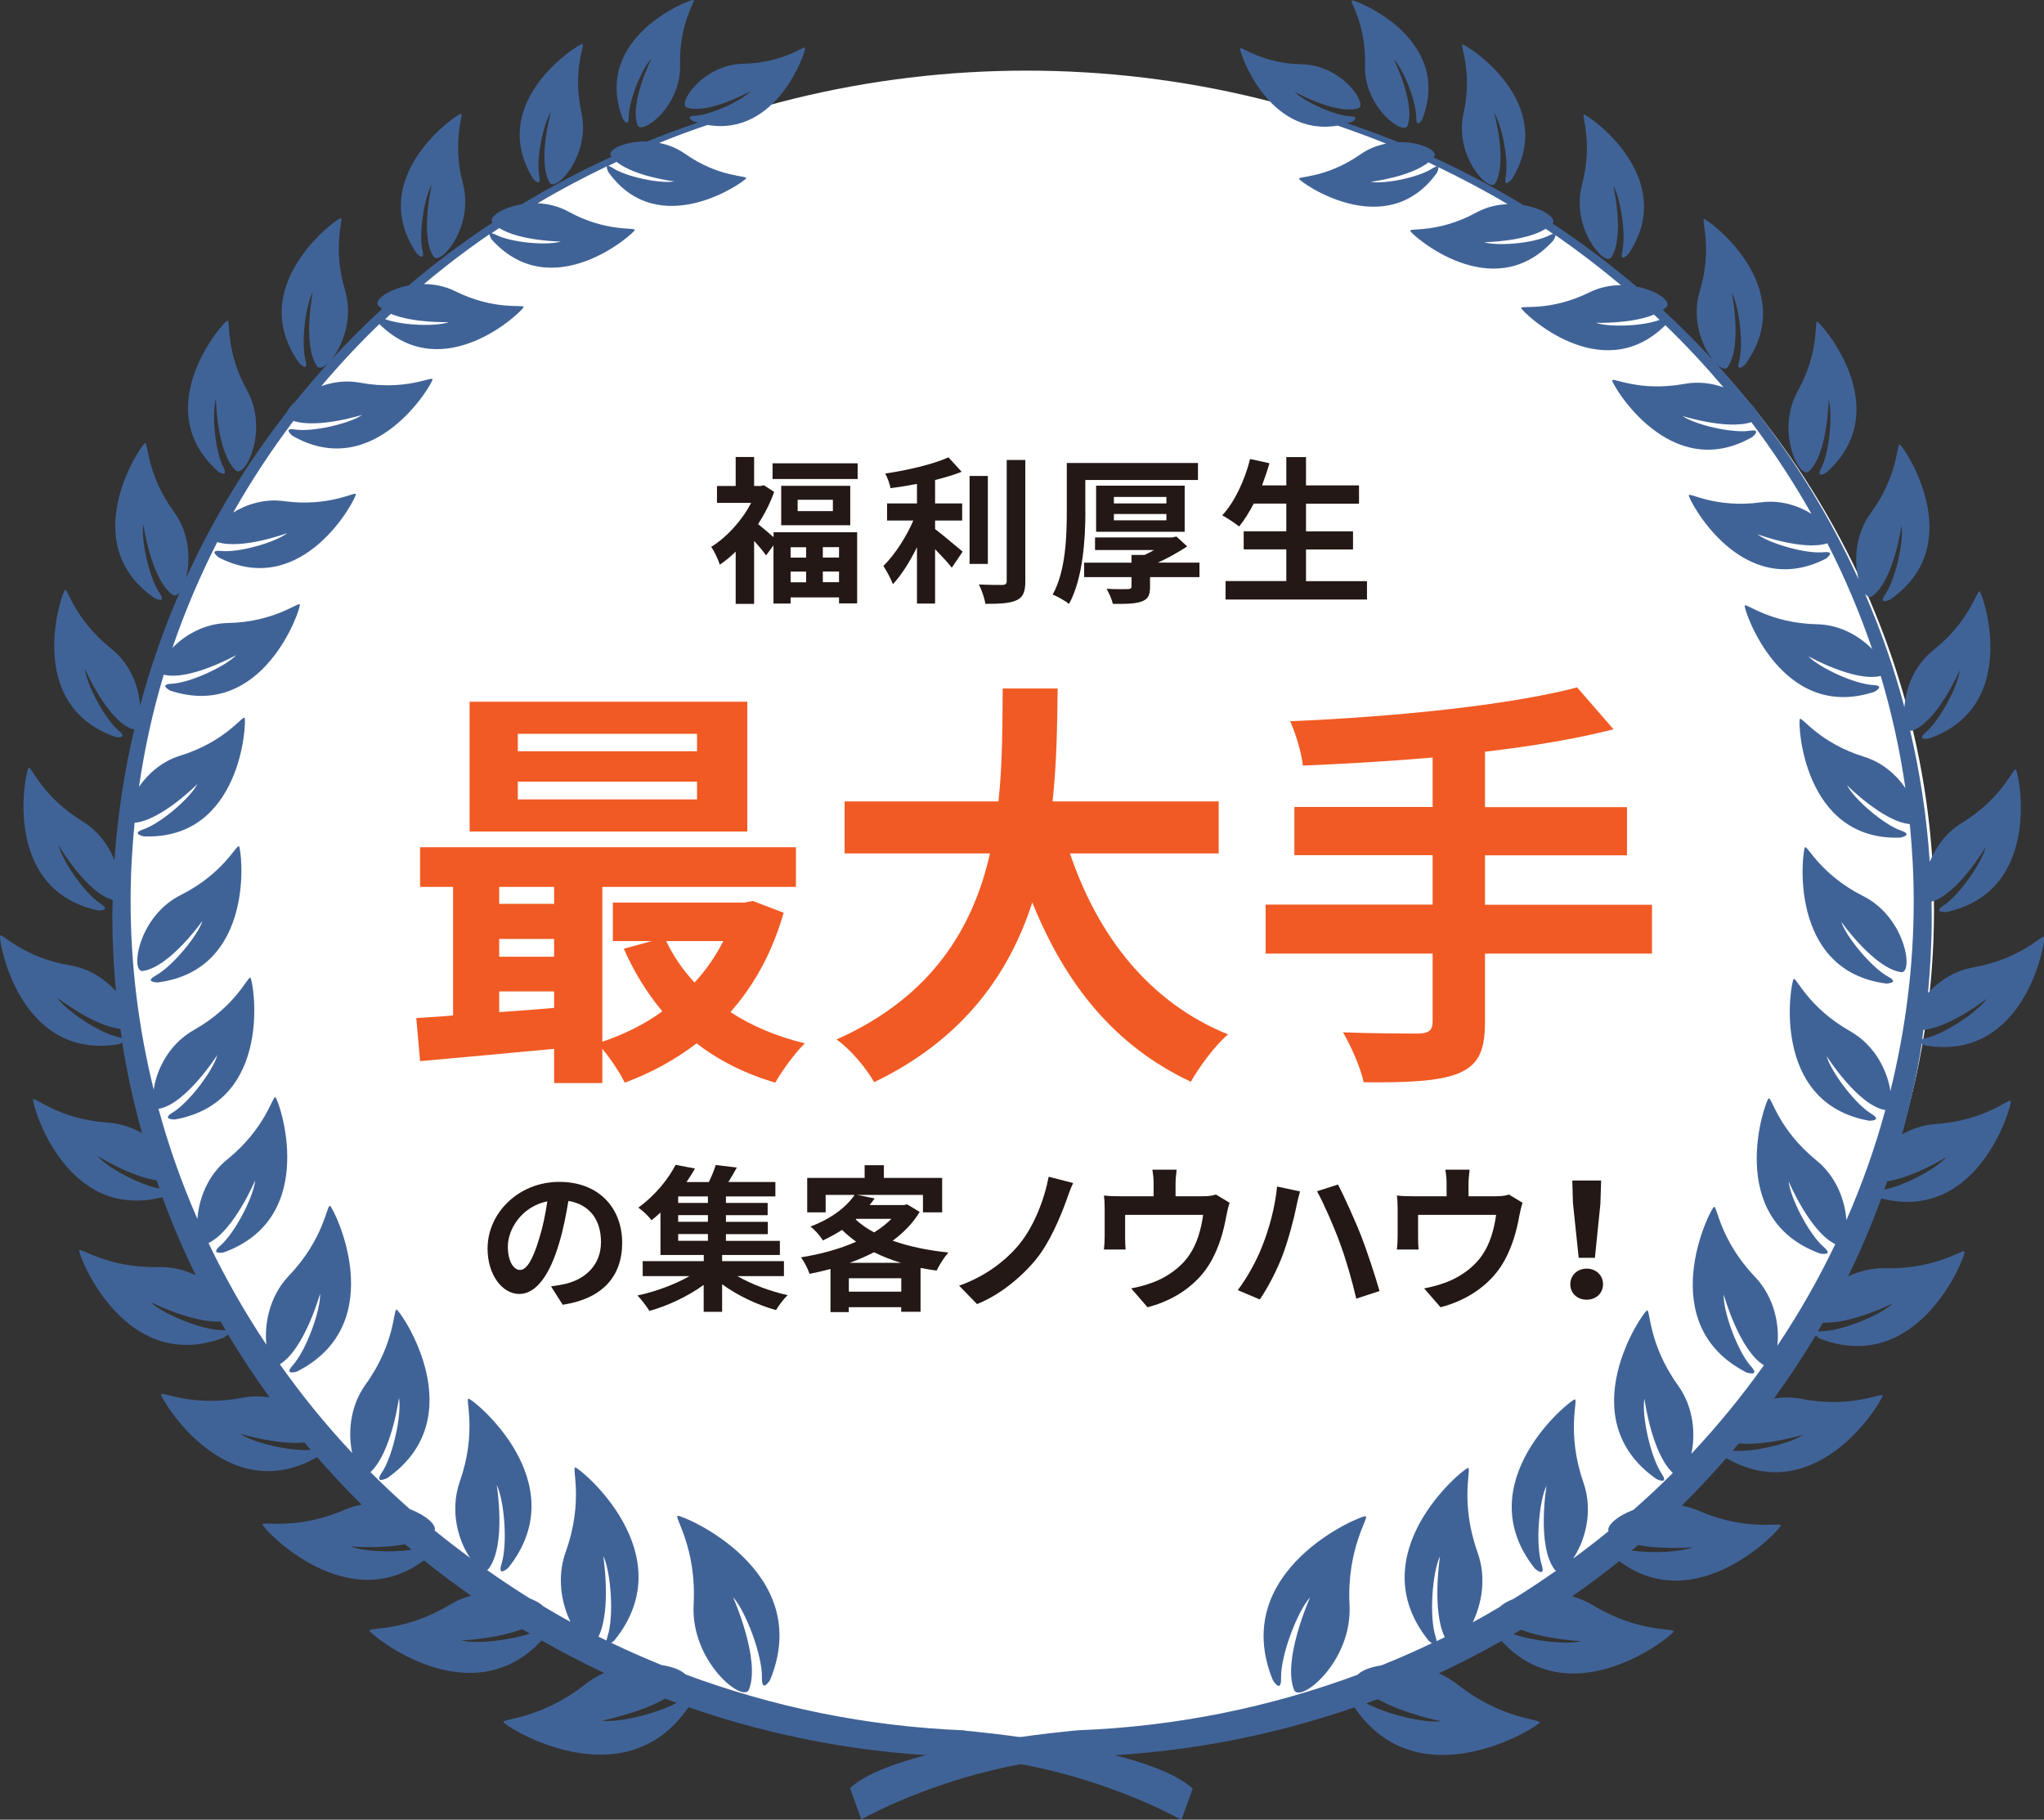 <?xml version="1.0" encoding="UTF-8"?>
<svg id="_レイヤー_2" data-name="レイヤー 2" xmlns="http://www.w3.org/2000/svg" viewBox="0 0 246 219">
  <rect x="0" y="0" width="246" height="219" fill="#333333" stroke="none"/>
  <defs>
    <style>
      .cls-1 {
        fill: #f15a24;
      }

      .cls-2 {
        fill: #fff;
      }

      .cls-3 {
        fill: #231815;
      }

      .cls-4 {
        fill: #406397;
      }
    </style>
  </defs>
  <g id="_レイヤー_2-2" data-name="レイヤー 2">
    <g>
      <ellipse class="cls-2" cx="123.55" cy="109.57" rx="109.21" ry="101.07"/>
      <g>
        <path class="cls-4" d="m116.1,208.25c-11.82-.47-23.13-2.83-33.62-6.74-.43-.47-1.48-.91-2.85-1.12-2.06-.84-4.08-1.72-6.07-2.68.2-.12.38-.28.38-.28,8.46-10.44-4.16-20.77-4.7-20.82-.46-.03,1.04,4.07-1.16,10.17-1.11,3.11-.47,6.26.58,8.41-1.1-.59-2.17-1.22-3.25-1.86-.34-.34-.92-.68-1.66-.97-1.75-1.08-3.45-2.23-5.14-3.41.07-.03.13-.06.18-.12,2.19-2.84.99-10.11.99-10.11.91,1.83,1.34,7.07.58,9.49-.54,1.71.81.48.81.48,8.22-10.3-4.24-20.32-4.77-20.36-.45-.03,1.05,3.98-1.06,9.97-1.27,3.64-.11,7.24,1.24,9.2-1.44-1.07-2.88-2.17-4.27-3.31.26-.64-1-1.81-2.99-2.57-1.62-1.44-3.2-2.91-4.73-4.45,2.55-2.37,3.43-8.94,3.43-8.94.34,1.95-.69,6.95-2.07,9-.98,1.45.64.67.64.67,10.49-7.33,1.64-20.1,1.15-20.28-.41-.16-.13,4-3.73,8.99-1.97,2.73-2.11,6-1.62,8.26-3.15-3.36-6.06-6.93-8.71-10.68,2.97-1.8,4.85-8.51,4.85-8.51.07,1.98-1.65,6.8-3.29,8.63-1.17,1.3.52.75.52.75,11.4-5.81,4.41-19.68,3.96-19.93-.39-.21-.68,3.94-4.94,8.39-2.45,2.57-2.97,6-2.72,8.31-2.61-3.9-4.93-7.99-6.97-12.23,3.05-1.45,5.62-7.55,5.62-7.55-.17,1.92-2.41,6.33-4.22,7.89-1.28,1.1.42.79.42.79,11.67-4.2,6.65-18.39,6.24-18.67-.34-.25-1.13,3.7-5.78,7.46-2.49,2.01-3.46,4.96-3.61,7.18-1.88-4.28-3.45-8.72-4.69-13.27.05,0,.07.01.11,0,3.25-.63,6.98-6.47,6.98-6.47-.48,1.83-3.39,5.73-5.39,6.94-1.42.86.28.83.28.83,11.98-2.14,9.44-16.69,9.1-17.05-.29-.3-1.7,3.4-6.81,6.28-3.13,1.75-4.55,5-4.84,7.19-1.81-7.34-2.79-14.97-2.78-22.81,0-3.15.18-6.25.48-9.32,3.19-.27,7.56-4.66,7.56-4.66-.83,1.63-4.37,4.73-6.53,5.46-1.52.52.09.84.09.84,11.78.44,12.37-13.86,12.12-14.26-.22-.34-2.31,2.87-7.74,4.54-2.26.7-3.9,2.21-4.97,3.75.67-4.6,1.66-9.11,2.98-13.49,3.11.77,8.72-2.36,8.72-2.36-1.25,1.34-5.52,3.34-7.79,3.45-1.6.08-.14.83-.14.83,11.2,3.68,15.72-9.9,15.59-10.36-.12-.39-3.02,2.12-8.69,2.22-2.87.06-5.2,1.51-6.65,2.99,1.5-4.39,3.31-8.64,5.4-12.73,2.97.94,8.42-1.08,8.42-1.08-1.4,1.1-5.79,2.38-7.98,2.15-1.56-.17-.27.78-.27.78,10.2,5.21,16.57-7.16,16.51-7.61-.04-.39-3.2,1.58-8.67.83-2.36-.32-4.51.4-6.09,1.37,2.17-3.82,4.59-7.51,7.25-11.02,2.95.95,8.27-.73,8.27-.73-1.46,1.03-5.9,2.09-8.09,1.76-1.54-.24-.3.76-.3.76,9.94,5.69,16.89-6.34,16.86-6.8-.03-.4-3.28,1.42-8.7.41-1.7-.32-3.31-.08-4.69.41,2.2-2.6,4.53-5.1,6.99-7.47,7.74,7.66,17.28-1.61,17.36-2.04.07-.37-3.44.47-8.22-1.91-1.26-.62-2.56-.86-3.78-.86,2.52-2.12,5.16-4.13,7.9-6.01-.01.23.24.63.24.63,7.28,8.09,17.13-.71,17.24-1.13.09-.36-3.38.31-7.98-2.21-1.23-.67-2.52-.96-3.73-1.01,2.7-1.61,5.5-3.08,8.36-4.45-.09.19.16.69.16.69,6.1,8.51,16.45,1.14,16.6.75.12-.34-3.27-.06-7.39-2.96-.99-.69-2.06-1.09-3.1-1.29,1.91-.78,3.86-1.5,5.84-2.16,8.41,1.42,11.85-8.91,11.75-9.27-.1-.34-2.59,1.81-7.46,1.9-4.87.09-8.01,4.89-6.77,5.28,2.64.83,7.65-1.98,7.65-1.98-1.08,1.15-4.73,2.86-6.68,2.95-1.38.07-.13.71-.13.71.17.06.34.07.51.12-2.09.7-4.15,1.46-6.18,2.28-2.69-.07-4.84,1.05-4.32,1.75.02.03.05.06.08.09-3.74,1.7-7.35,3.62-10.83,5.72-2.4.39-4.06,1.6-3.5,2.2,0,0,0,0,0,0-3.53,2.33-6.91,4.85-10.11,7.57-2.51.48-4.24,1.83-3.63,2.43.13.14.29.26.45.38-3.75,3.45-7.23,7.17-10.42,11.12-.52.46-.87.92-1.04,1.29-4.81,6.16-8.89,12.87-12.15,20.01.55-2.08.5-5.32-1.45-8-3.34-4.59-3.09-8.41-3.47-8.27-.45.17-8.53,11.98,1.16,18.68,0,0,1.49.71.59-.62-1.29-1.88-2.26-6.49-1.96-8.3,0,0,.92,6.65,3.54,8.51.25.18.55.05.83-.3-1.91,4.4-3.5,8.95-4.76,13.64-.13-2.12-1.08-4.97-3.5-6.89-4.43-3.54-5.22-7.29-5.53-7.05-.39.28-5.06,13.81,6.07,17.7,0,0,1.61.29.39-.75-1.73-1.47-3.9-5.65-4.08-7.47,0,0,2.65,6.16,5.66,7.26.1.04.21.03.3,0-1.21,5.13-2.02,10.4-2.39,15.8-.67-1.7-1.9-3.48-3.84-4.68-4.95-3.03-6.19-6.73-6.5-6.45-.35.33-3.4,14.61,8.36,17.17,0,0,1.67.09.3-.81-1.94-1.27-4.66-5.24-5.06-7.06,0,0,3.36,5.76,6.53,6.6-.01.63-.05,1.25-.05,1.88,0,3.07.16,6.1.43,9.1-1.27-1.39-3.11-2.68-5.45-3.09C2.75,115.25.2,112.23.01,112.61c-.21.45,2.22,15.03,14.23,13.07,0,0,.26-.09.47-.22.58,3.71,1.39,7.34,2.38,10.91-1.18-.67-2.55-1.15-4.09-1.26-5.97-.4-8.87-3.19-9.01-2.78-.17.47,3.81,14.74,15.56,11.75,1.17,3.21,2.51,6.35,4.01,9.4-1.3-.62-2.82-1.04-4.5-.99-6.17.15-9.43-2.43-9.53-2-.12.5,5.42,15.02,17.39,10.5,0,0,.33-.2.51-.41,1.56,2.61,3.23,5.14,5.01,7.59-1.05-.16-2.18-.17-3.33.06-6.06,1.16-9.69-.85-9.72-.41-.05.51,7.76,13.84,18.78,7.55,1.72,1.96,3.49,3.88,5.35,5.72-.69.13-1.37.32-2.07.63-5.82,2.51-9.92,1.31-9.85,1.76.06.5,10.06,11.29,19.43,4.31,1.82,1.48,3.73,2.89,5.66,4.25-.84.24-1.69.57-2.5,1.06-5.53,3.36-9.85,2.71-9.72,3.16.15.51,12.18,10.36,20.71,1.17,2.45,1.39,4.95,2.7,7.53,3.91-.77.35-1.54.79-2.26,1.36-5.41,4.25-10.05,4.12-9.86,4.57.22.52,14.51,9.58,22.27-1.81,10.45,3.63,21.67,5.74,33.37,5.98,14.82,1.14,25.95,7.59,25.95,7.59l1.36-3.76c-5.44-5.1-27.46-6.99-27.46-6.99ZM74.2,19.48c2.21,1.77,6.94,2.35,6.94,2.35-1.59.3-5.7-.51-7.39-1.61-.27-.18-.45-.25-.56-.24.34-.16.66-.34,1-.5Zm-14.12,7.97c2.49,1.56,7.41,1.62,7.41,1.62-1.61.5-5.94.14-7.82-.82-.25-.13-.4-.17-.52-.18.31-.21.62-.41.93-.62Zm-13.04,10.32c2.71,1.13,6.96,1,6.96,1-1.54.55-5.57.41-7.65-.36.23-.22.47-.43.69-.63ZM14.24,124.81c-2.29-.48-6.33-3.2-7.39-4.77,0,0,4.37,3.43,7.65,3.79.05.37.08.74.15,1.1-.11-.04-.23-.08-.41-.11Zm-2.52,14.3s3.9,2.45,7.13,2.94c.12.33.22.66.34,1-2.45-.47-6.31-2.56-7.47-3.93Zm15.01,20.98c-2.47-.02-7.19-1.98-8.6-3.38,0,0,4.97,2.51,8.42,2.34.21.36.42.72.62,1.07-.11-.02-.25-.04-.44-.04Zm2.17,12.46s4.42,1.37,7.75,1.06c.25.3.51.6.76.89-2.56.19-7-.88-8.51-1.95Zm13.3,13.56s3.5.33,6.55-.26c.26.22.53.45.79.68-2.57.35-5.92.17-7.34-.42Zm13.37,11.32s4.12-.18,7.27-1.36c.3.18.61.35.93.53-2.59.87-6.52,1.27-8.2.84Zm16.46-.46c1.59-3.28.57-9.72.57-9.72.92,1.88,1.32,7.23.52,9.69-.07.21-.11.37-.12.5-.32-.16-.65-.31-.97-.47Zm.41,10.11s4.46-.87,7.63-2.65c.46.17.92.34,1.37.51-2.58,1.37-7.07,2.41-9,2.14Zm20.25-4.91c5.43-13.21-10.58-19.86-11.13-19.74-.48.1,2.3,3.82,1.92,10.69-.37,6.87,5.99,11.92,6.66,10.22,1.43-3.62-1.92-11.12-1.92-11.12,1.5,1.63,3.54,6.95,3.48,9.7-.04,1.95.99.25.99.25ZM18.74,117.42c-1.45.78.23.82.23.82,11.92-1.53,10.12-16.01,9.8-16.38-.28-.31-1.85,3.27-7.02,5.86-5.18,2.59-6.08,9.36-4.56,9.14,3.25-.47,7.19-6.05,7.19-6.05-.57,1.78-3.61,5.49-5.65,6.6Zm7.5-60.68s1.34.86.63-.53c-1.01-1.97-1.4-6.53-.88-8.23,0,0,.09,6.51,2.39,8.63,1.09,1,4.03-4.8,1.35-9.63-2.67-4.83-1.97-8.49-2.36-8.4-.45.11-9.67,10.52-1.13,18.15Zm10.53-13.37c-.56-2.15.02-6.68.88-8.23,0,0-1.28,6.38.51,8.94.84,1.2,4.94-3.84,3.37-9.13-1.58-5.29-.12-8.71-.52-8.7-.46.01-11.7,8.21-4.96,17.49,0,0,1.13,1.13.72-.38Zm14.08-13.22c-.48-2.08.23-6.46,1.12-7.94,0,0-1.45,6.15.21,8.67.79,1.19,4.91-3.57,3.54-8.74-1.37-5.17.14-8.44-.25-8.45-.44,0-11.56,7.61-5.33,16.79,0,0,1.06,1.13.71-.35Zm14.05-8.93c-.4-2.07.48-6.32,1.41-7.74,0,0-1.67,5.96-.15,8.51.71,1.2,4.95-3.29,3.82-8.42-1.14-5.12.49-8.26.11-8.28-.44-.02-11.65,6.98-5.91,16.24,0,0,.99,1.14.72-.31Zm10.77-7.12c0-2.02,1.59-5.89,2.73-7.05,0,0-2.65,5.33-1.67,8.01.46,1.26,5.28-2.22,5.12-7.27-.14-5.04,1.95-7.72,1.6-7.8-.4-.1-12.25,4.49-8.51,14.27,0,0,.73,1.26.73-.17Z"/>
        <path class="cls-4" d="m102.31,215.21l1.35,3.76s11.16-6.43,25.97-7.55c11.7-.22,22.92-2.32,33.38-5.94,7.75,11.4,22.05,2.36,22.27,1.84.19-.45-4.44-.33-9.85-4.58-.72-.57-1.48-1.01-2.25-1.36,2.57-1.2,5.08-2.5,7.53-3.89,8.51,9.2,20.56-.63,20.72-1.14.12-.44-4.19.2-9.73-3.17-.81-.49-1.65-.83-2.49-1.06,1.94-1.36,3.84-2.76,5.67-4.24,9.35,6.99,19.36-3.78,19.45-4.28.07-.45-4.05.76-9.86-1.77-.69-.3-1.38-.5-2.06-.63,1.86-1.83,3.64-3.75,5.36-5.71,11.01,6.3,18.83-7.01,18.79-7.52-.03-.44-3.68,1.57-9.73.39-1.16-.22-2.27-.22-3.32-.06,1.78-2.45,3.45-4.98,5.02-7.59.18.21.52.41.52.41,11.95,4.53,17.52-9.98,17.39-10.48-.1-.43-3.37,2.15-9.53,1.99-1.67-.04-3.19.37-4.5.99,1.5-3.05,2.83-6.19,4.01-9.39,11.74,3,15.75-11.26,15.58-11.73-.12-.4-3.06,2.38-9.01,2.77-1.53.11-2.91.59-4.08,1.25.99-3.56,1.8-7.2,2.38-10.91.21.13.47.22.47.22,12.02,1.97,14.46-12.61,14.26-13.06-.18-.38-2.74,2.64-8.51,3.65-2.34.41-4.18,1.69-5.47,3.08.28-3,.45-6.04.45-9.11,0-.63-.02-1.25-.03-1.88,3.16-.84,6.53-6.6,6.53-6.6-.41,1.81-3.13,5.78-5.06,7.05-1.37.9.3.81.3.81,11.75-2.54,8.73-16.83,8.38-17.16-.31-.28-1.56,3.42-6.51,6.44-1.94,1.19-3.16,2.97-3.85,4.67-.36-5.4-1.16-10.67-2.36-15.8.09.03.19.05.29,0,3.02-1.1,5.68-7.26,5.68-7.26-.18,1.82-2.35,6-4.09,7.47-1.23,1.04.39.75.39.75,11.13-3.88,6.49-17.42,6.1-17.7-.33-.24-1.11,3.51-5.55,7.04-2.42,1.93-3.38,4.77-3.51,6.89-1.24-4.69-2.83-9.24-4.74-13.64.29.35.59.48.84.3,2.62-1.86,3.55-8.51,3.55-8.51.3,1.81-.68,6.41-1.97,8.29-.9,1.32.58.62.58.62,9.7-6.69,1.62-18.51,1.18-18.68-.38-.14-.14,3.68-3.49,8.26-1.95,2.67-2,5.92-1.46,8-3.25-7.14-7.33-13.86-12.12-20.02-.16-.37-.52-.83-1.03-1.29-3.18-3.96-6.66-7.68-10.41-11.14.16-.12.32-.24.45-.38.61-.6-1.12-1.96-3.63-2.43-3.2-2.72-6.57-5.26-10.1-7.59h0c.56-.61-1.11-1.82-3.5-2.21-3.47-2.11-7.08-4.03-10.81-5.74.02-.03.05-.06.07-.09.52-.7-1.62-1.82-4.32-1.75-2.03-.82-4.08-1.58-6.17-2.28.17-.05.33-.07.5-.12,0,0,1.24-.64-.13-.71-1.95-.1-5.61-1.82-6.69-2.96,0,0,5.03,2.81,7.66,1.99,1.24-.38-1.89-5.19-6.76-5.29-4.87-.09-7.35-2.25-7.45-1.91-.11.37,3.33,10.7,11.74,9.29,1.96.67,3.92,1.39,5.83,2.17-1.04.2-2.1.6-3.09,1.29-4.13,2.89-7.51,2.61-7.39,2.95.14.39,10.48,7.78,16.59-.72,0,0,.26-.51.16-.7,2.85,1.38,5.66,2.85,8.35,4.46-1.22.05-2.51.33-3.74,1-4.6,2.52-8.07,1.84-7.98,2.21.1.42,9.95,9.23,17.24,1.15,0,0,.25-.4.24-.63,2.73,1.89,5.36,3.9,7.88,6.02-1.22,0-2.52.24-3.77.86-4.8,2.37-8.31,1.53-8.23,1.9.09.43,9.61,9.71,17.35,2.06,2.47,2.38,4.79,4.88,7,7.48-1.38-.5-3-.73-4.7-.42-5.42,1-8.67-.82-8.7-.42-.04.46,6.91,12.51,16.86,6.82,0,0,1.24-1-.3-.76-2.19.33-6.63-.74-8.08-1.77,0,0,5.31,1.69,8.27.74,2.65,3.51,5.07,7.2,7.23,11.03-1.57-.98-3.73-1.7-6.09-1.38-5.46.74-8.62-1.24-8.67-.85-.06.45,6.3,12.83,16.5,7.63,0,0,1.28-.94-.26-.78-2.19.22-6.58-1.06-7.98-2.16,0,0,5.45,2.03,8.42,1.09,2.09,4.09,3.9,8.35,5.39,12.73-1.44-1.48-3.78-2.94-6.65-2.99-5.68-.12-8.57-2.62-8.69-2.24-.13.46,4.37,14.04,15.58,10.38,0,0,1.45-.75-.15-.83-2.27-.12-6.52-2.12-7.77-3.46,0,0,5.59,3.14,8.71,2.37,1.31,4.38,2.3,8.89,2.97,13.49-1.06-1.54-2.71-3.06-4.97-3.76-5.43-1.68-7.51-4.89-7.73-4.55-.26.4.32,14.7,12.1,14.28,0,0,1.61-.32.09-.84-2.15-.74-5.69-3.84-6.52-5.47,0,0,4.36,4.4,7.56,4.68.3,3.07.47,6.17.47,9.33,0,7.83-1,15.46-2.81,22.8-.3-2.2-1.72-5.44-4.83-7.2-5.11-2.88-6.51-6.58-6.81-6.29-.35.35-2.9,14.91,9.08,17.06,0,0,1.69.03.28-.83-2.01-1.22-4.9-5.12-5.39-6.95,0,0,3.71,5.85,6.96,6.48.04,0,.07,0,.11,0-1.24,4.55-2.81,8.98-4.69,13.26-.15-2.22-1.12-5.16-3.6-7.18-4.64-3.77-5.42-7.72-5.76-7.47-.41.29-5.45,14.47,6.21,18.68,0,0,1.7.32.42-.79-1.81-1.57-4.05-5.98-4.22-7.9,0,0,2.57,6.1,5.61,7.55-2.02,4.24-4.36,8.33-6.97,12.23.27-2.31-.26-5.75-2.71-8.31-4.25-4.46-4.54-8.61-4.92-8.4-.46.25-7.47,14.11,3.92,19.93,0,0,1.69.55.53-.75-1.65-1.84-3.36-6.65-3.28-8.64,0,0,1.86,6.71,4.84,8.52-2.66,3.74-5.58,7.3-8.73,10.66.49-2.25.35-5.52-1.62-8.26-3.6-5-3.3-9.16-3.72-9-.48.18-9.35,12.94,1.13,20.29,0,0,1.6.78.62-.67-1.36-2.05-2.41-7.05-2.06-9.01,0,0,.87,6.58,3.42,8.95-1.52,1.53-3.11,3.01-4.74,4.44-1.99.76-3.25,1.92-3,2.57-1.39,1.14-2.82,2.24-4.27,3.3,1.34-1.95,2.52-5.55,1.24-9.19-2.08-5.99-.58-10-1.03-9.97-.53.04-13,10.04-4.81,20.35,0,0,1.36,1.23.82-.48-.76-2.42-.32-7.66.59-9.49,0,0-1.21,7.26.98,10.1.05.06.11.1.18.13-1.68,1.18-3.39,2.32-5.14,3.4-.74.29-1.32.64-1.66.97-1.07.64-2.15,1.26-3.24,1.85,1.04-2.16,1.7-5.3.58-8.42-2.18-6.1-.68-10.2-1.15-10.16-.54.04-13.18,10.35-4.72,20.81,0,0,.17.15.37.28-1.98.95-4.01,1.84-6.07,2.67-1.38.21-2.42.64-2.85,1.12-10.5,3.9-21.81,6.24-33.64,6.69,0,0-22.02,1.86-27.45,6.96ZM172.93,20.04c-.11,0-.28.06-.56.24-1.68,1.1-5.79,1.9-7.39,1.6,0,0,4.73-.58,6.94-2.34.34.16.66.34,1,.5Zm14.03,8.12c-.12,0-.27.05-.53.18-1.86.95-6.2,1.31-7.81.81,0,0,4.92-.06,7.41-1.61.31.21.61.41.92.63Zm12.78,10.34c-2.08.77-6.11.9-7.65.35,0,0,4.25.14,6.97-.99.22.21.45.42.68.64Zm31.6,86.56c.06-.36.1-.73.14-1.1,3.28-.35,7.65-3.78,7.65-3.78-1.06,1.56-5.09,4.28-7.38,4.76-.19.04-.31.08-.41.11Zm-4.56,18.11c.11-.34.23-.67.35-1,3.22-.48,7.13-2.92,7.13-2.92-1.17,1.37-5.03,3.45-7.48,3.92Zm-8.01,17.08c.21-.36.43-.71.63-1.07,3.45.17,8.43-2.33,8.43-2.33-1.43,1.39-6.14,3.35-8.61,3.37-.19,0-.32.02-.44.04Zm-10.26,14.35c.26-.29.52-.59.77-.89,3.34.32,7.76-1.05,7.76-1.05-1.53,1.07-5.96,2.13-8.52,1.94Zm-12.15,12.01c.27-.22.54-.45.81-.67,3.04.59,6.54.27,6.54.27-1.43.59-4.77.76-7.35.4Zm-14.22,10.06c.3-.18.62-.35.92-.53,3.15,1.19,7.27,1.38,7.27,1.38-1.68.43-5.62.02-8.2-.85Zm-9.24.83c-.01-.13-.05-.29-.12-.5-.8-2.46-.39-7.82.53-9.69,0,0-1.02,6.44.57,9.73-.32.16-.65.31-.98.47Zm-8.45,7.49c.46-.16.91-.33,1.37-.5,3.16,1.79,7.62,2.66,7.62,2.66-1.93.26-6.42-.79-8.99-2.15Zm-10.27-3.04c-.06-2.75,1.99-8.07,3.49-9.7,0,0-3.36,7.5-1.93,11.12.67,1.71,7.03-3.33,6.68-10.2-.36-6.87,2.42-10.59,1.94-10.69-.57-.13-16.58,6.5-11.17,19.73,0,0,1.03,1.7.99-.25Zm67.42-91.01s3.95,5.59,7.19,6.06c1.52.22.63-6.54-4.54-9.15-5.18-2.6-6.74-6.18-7.02-5.87-.32.36-2.14,14.85,9.78,16.39,0,0,1.67-.05.24-.82-2.03-1.11-5.08-4.83-5.65-6.61Zm-2.89-72.23c-.37-.1.32,3.56-2.36,8.39-2.68,4.83.25,10.64,1.34,9.64,2.3-2.11,2.39-8.63,2.39-8.63.51,1.7.12,6.26-.89,8.23-.72,1.39.62.53.62.53,8.55-7.63-.67-18.04-1.11-18.15Zm-8.67,5.15c6.73-9.27-4.49-17.49-4.95-17.5-.39-.01,1.07,3.41-.52,8.7-1.6,5.28,2.5,10.33,3.36,9.13,1.79-2.56.5-8.94.5-8.94.86,1.56,1.44,6.09.88,8.23-.41,1.5.72.38.72.38Zm-14.08-13.27c6.25-9.17-4.86-16.8-5.31-16.8-.38,0,1.12,3.28-.25,8.44-1.38,5.17,2.74,9.93,3.52,8.74,1.66-2.52.23-8.67.23-8.67.88,1.48,1.58,5.86,1.09,7.94-.34,1.47.72.35.72.35Zm-14.03-8.98c5.74-9.25-5.46-16.26-5.89-16.25-.39.02,1.24,3.17.1,8.29-1.15,5.12,3.09,9.62,3.81,8.42,1.53-2.55-.14-8.51-.14-8.51.93,1.41,1.79,5.67,1.4,7.73-.28,1.45.71.31.71.31Zm-10.75-7.27C174.94,4.56,163.11-.05,162.7.05c-.35.08,1.74,2.77,1.58,7.8-.16,5.05,4.65,8.54,5.12,7.27.98-2.68-1.66-8.01-1.66-8.01,1.13,1.17,2.71,5.03,2.71,7.05,0,1.43.73.18.73.18Z"/>
      </g>
      <g>
        <path class="cls-3" d="m93.09,64.06h10.07v8.56h-2.18v-.72h-5.83v.74h-2.06v-7.01l-.89,1.21c-.32-.45-.89-1.14-1.44-1.74v7.58h-2.22v-6.29c-.62.61-1.27,1.14-1.91,1.57-.19-.61-.7-1.72-1.04-2.14,1.87-1.16,3.69-3.14,4.81-5.3h-4.11v-2.03h2.25v-3.49h2.22v3.49h.78l.4-.09,1.23.8c-.47,1.36-1.16,2.67-1.93,3.88.51.4,1.33,1.1,1.86,1.57v-.59Zm10.13-8.3v1.89h-10.24v-1.89h10.24Zm-.89,2.71v4.74h-8.31v-4.74h8.31Zm-7.18,7.39v1.25h1.87v-1.25h-1.87Zm0,4.22h1.87v-1.29h-1.87v1.29Zm5.09-9.93h-4.24v1.36h4.24v-1.36Zm.74,5.7h-1.95v1.25h1.95v-1.25Zm0,4.22v-1.29h-1.95v1.29h1.95Z"/>
        <path class="cls-3" d="m112.55,63.68c.93.7,2.8,2.31,3.31,2.71l-1.31,1.93c-.45-.59-1.25-1.44-2.01-2.22v6.54h-2.18v-6.78c-.85,1.72-1.86,3.35-2.9,4.45-.23-.66-.78-1.63-1.14-2.2,1.36-1.33,2.75-3.49,3.6-5.46h-3.16v-2.06h3.6v-2.35c-1.08.21-2.16.38-3.18.51-.09-.49-.38-1.29-.64-1.76,2.73-.4,5.78-1.12,7.61-1.95l1.59,1.74c-.95.38-2.05.7-3.2.99v2.82h3.26v2.06h-3.26v1.02Zm6.34,4.19h-2.2v-10.59h2.2v10.59Zm4.51-12.52v14.59c0,1.31-.27,1.93-1.04,2.29-.78.38-2.05.45-3.77.44-.09-.64-.44-1.69-.78-2.33,1.23.06,2.44.06,2.84.06.36-.02.51-.13.51-.47v-14.57h2.23Z"/>
        <path class="cls-3" d="m130.63,61.52c0,3.24-.27,8.07-1.97,11.16-.44-.36-1.42-.91-1.97-1.12,1.59-2.86,1.7-7.07,1.7-10.04v-5.8h15.79v2.05h-13.56v3.75Zm13.73,7.94h-5.95v1.19c0,1-.25,1.48-1.06,1.76-.81.27-1.91.28-3.41.27-.13-.57-.47-1.31-.76-1.82,1,.06,2.25.06,2.58.04.32-.02.42-.09.42-.34v-1.1h-5.7v-1.74h5.7v-.93h1.57c.38-.17.78-.38,1.14-.59h-7.1v-1.52h9.33l.47-.11,1.29,1.19c-1.02.68-2.27,1.38-3.52,1.95h5v1.74Zm-12.44-5.46v-5.55h10.66v5.55h-10.66Zm2.14-3.41h6.32v-.78h-6.32v.78Zm0,2.03h6.32v-.76h-6.32v.76Z"/>
        <path class="cls-3" d="m164.52,69.93v2.22h-17.02v-2.22h7.31v-3.81h-5.13v-2.18h5.13v-3.33h-3.92c-.55,1.04-1.14,2.01-1.76,2.75-.45-.36-1.46-1.04-2.03-1.34,1.48-1.59,2.71-4.21,3.35-6.78l2.33.51c-.26.91-.57,1.8-.89,2.67h2.92v-3.41h2.37v3.41h6.38v2.2h-6.38v3.33h5.66v2.18h-5.66v3.81h7.35Z"/>
      </g>
      <g>
        <path class="cls-1" d="m94.32,109.84c-1.37,4.78-3.56,8.75-6.41,11.96,2.54,1.68,5.6,2.95,8.95,3.77-1.17,1.12-2.75,3.31-3.56,4.73-3.61-1.07-6.77-2.65-9.46-4.73-2.59,1.98-5.49,3.56-8.65,4.73-.56-1.17-1.68-2.85-2.7-4.07v4.12h-5.8v-4.12c-5.85.56-11.65,1.07-16.13,1.48l-.46-5.19c1.32-.1,2.85-.15,4.43-.31v-15.47h-3.97v-4.78h45.23v4.78h-23.3v18.63c2.59-.87,5.09-2.09,7.22-3.66-1.83-2.19-3.41-4.73-4.63-7.53l3.36-.92h-4.68v-4.63h15.82l1.02-.2,3.71,1.42Zm-4.38-9.77h-33.42v-15.62h33.42v15.62Zm-29.86,6.67v2.04h6.61v-2.04h-6.61Zm0,8.4h6.61v-2.14h-6.61v2.14Zm0,6.67c2.14-.15,4.38-.31,6.61-.51v-1.98h-6.61v2.49Zm23.81-33.49h-21.57v2.09h21.57v-2.09Zm0,5.75h-21.57v2.14h21.57v-2.14Zm-3.71,19.19c.86,1.83,2.04,3.51,3.41,4.99,1.37-1.48,2.54-3.16,3.46-4.99h-6.87Z"/>
        <path class="cls-1" d="m128.77,102.71c3.36,9.92,9.51,17.92,19.03,21.78-1.53,1.27-3.51,3.97-4.48,5.7-9.21-4.33-15.11-11.76-19.08-21.58-2.75,8.5-8.24,16.44-19.03,21.63-.97-1.68-2.75-3.87-4.53-5.14,11.65-5.19,16.48-13.64,18.47-22.39h-17.5v-6.26h18.52c.51-4.78.46-9.42.51-13.59h6.61c-.05,4.17-.1,8.86-.61,13.59h19.99v6.26h-17.91Z"/>
        <path class="cls-1" d="m198.82,114.77h-20.1v8.3c0,3.61-.92,5.19-3.31,6.16-2.44.92-6.1,1.07-11.29,1.02-.36-1.73-1.53-4.38-2.49-6.01,3.76.15,8.04.15,9.16.15,1.17-.05,1.63-.41,1.63-1.43v-8.19h-20.1v-5.9h20.1v-5.95h-16.64v-5.8h16.64v-5.95c-5.29.46-10.63.76-15.62.97-.15-1.58-.92-4.02-1.53-5.34,12.26-.51,26.2-1.88,34.54-4.07l4.38,5.04c-4.53,1.17-9.87,2.04-15.47,2.7v6.67h17.09v5.8h-17.09v5.95h20.1v5.9Z"/>
      </g>
      <g>
        <path class="cls-3" d="m66.33,154.81c.72-.09,1.25-.19,1.74-.3,2.4-.57,4.26-2.29,4.26-5.02s-1.4-4.53-3.92-4.96c-.27,1.59-.59,3.33-1.12,5.1-1.12,3.79-2.75,6.1-4.79,6.1s-3.82-2.29-3.82-5.46c0-4.32,3.77-8.03,8.63-8.03s7.57,3.24,7.57,7.33-2.42,6.74-7.16,7.46l-1.4-2.22Zm-1.46-5.68c.44-1.38.78-2.99,1-4.55-3.11.64-4.75,3.37-4.75,5.44,0,1.89.76,2.82,1.46,2.82.78,0,1.53-1.17,2.29-3.71Z"/>
        <path class="cls-3" d="m88.74,153.58c1.7.98,3.98,1.84,6.06,2.29-.47.44-1.1,1.27-1.4,1.8-2.22-.61-4.62-1.74-6.49-3.11v3.32h-2.22v-3.24c-1.87,1.36-4.32,2.52-6.53,3.13-.34-.55-.97-1.38-1.44-1.86,2.16-.45,4.51-1.33,6.27-2.33h-5.64v-1.8h7.35v-.74h-5.21v-5.11c-.34.32-.7.63-1.08.93-.36-.51-1.1-1.19-1.59-1.52,2.1-1.52,3.64-3.5,4.49-5.15l2.33.44c-.3.55-.64,1.08-1.02,1.63h2.69c.34-.68.64-1.44.83-2.05l2.54.3c-.32.61-.68,1.21-1.02,1.74h5.66v1.74h-5.95v.78h5.02v1.48h-5.02v.8h5.04v1.48h-5.04v.81h6.49v1.7h-6.95v.74h7.44v1.8h-5.6Zm-3.54-9.59h-3.58v.78h3.58v-.78Zm0,2.25h-3.58v.8h3.58v-.8Zm-3.58,3.09h3.58v-.81h-3.58v.81Z"/>
        <path class="cls-3" d="m110.7,145.83c-.81,1.36-1.93,2.5-3.26,3.49,1.97.7,4.26,1.17,6.7,1.42-.47.53-1.12,1.53-1.42,2.18-.66-.09-1.31-.21-1.93-.32v5.27h-2.33v-.55h-6.31v.59h-2.2v-5.19c-.83.23-1.67.42-2.52.59-.19-.59-.66-1.52-1.04-1.99,2.31-.36,4.64-.99,6.65-1.88-.61-.44-1.17-.91-1.7-1.42-.7.45-1.46.87-2.31,1.27-.3-.53-1-1.33-1.5-1.67,2.63-1,4.37-2.41,5.32-3.81h-3.48v2.1h-2.22v-4.15h6.91v-1.53h2.31v1.53h7.02v4.15h-2.31v-2.1h-7.91l2.1.42c-.19.27-.4.53-.61.8h4.13l.38-.09,1.51.91Zm-2.23,9.62v-1.61h-6.31v1.61h6.31Zm-.04-3.47c-1.16-.34-2.23-.78-3.24-1.27-.93.47-1.91.91-2.93,1.27h6.17Zm-5.45-5.21c.62.57,1.36,1.1,2.22,1.55.8-.49,1.51-1.04,2.08-1.63h-4.2l-.09.08Z"/>
        <path class="cls-3" d="m128.33,144.51c-.8,2.18-2.03,5.04-3.56,6.95-1.61,2.01-4.26,4.32-7.18,5.49l-2.16-2.22c2.95-1.02,5.51-2.88,7.2-4.93,1.82-2.2,3.07-5.47,3.58-8.18l2.95.76c-.34.68-.61,1.52-.83,2.12Z"/>
        <path class="cls-3" d="m147.98,144.77c-.15.42-.3,1.14-.38,1.52-.32,1.82-.83,3.64-1.76,5.36-1.51,2.8-4.35,4.81-7.73,5.68l-1.97-2.27c.85-.15,1.89-.44,2.67-.74,1.57-.59,3.24-1.7,4.3-3.24.97-1.38,1.46-3.18,1.69-4.87h-9.39v2.77c0,.44.02,1.02.06,1.4h-2.61c.06-.47.09-1.08.09-1.59v-3.28c0-.42-.02-1.17-.09-1.63.66.08,1.21.09,1.93.09h4.05v-1.46c0-.53-.02-.93-.15-1.74h2.92c-.09.81-.13,1.21-.13,1.74v1.46h3.29c.8,0,1.25-.09,1.57-.21l1.65,1Z"/>
        <path class="cls-3" d="m153.7,142.8l2.76.59c-.15.53-.38,1.46-.45,1.88-.27,1.35-.95,3.94-1.61,5.7-.68,1.84-1.8,4-2.78,5.42l-2.65-1.12c1.17-1.55,2.29-3.6,2.93-5.27.85-2.1,1.57-4.77,1.8-7.2Zm4.81.57l2.52-.81c.78,1.48,2.08,4.39,2.8,6.21.66,1.72,1.67,4.74,2.2,6.61l-2.8.91c-.53-2.24-1.21-4.64-1.97-6.69-.72-1.99-1.95-4.77-2.75-6.23Z"/>
        <path class="cls-3" d="m183.24,144.77c-.15.42-.3,1.14-.38,1.52-.32,1.82-.83,3.64-1.76,5.36-1.51,2.8-4.35,4.81-7.73,5.68l-1.97-2.27c.85-.15,1.89-.44,2.67-.74,1.57-.59,3.24-1.7,4.3-3.24.97-1.38,1.46-3.18,1.69-4.87h-9.39v2.77c0,.44.02,1.02.06,1.4h-2.61c.06-.47.09-1.08.09-1.59v-3.28c0-.42-.02-1.17-.09-1.63.66.08,1.21.09,1.93.09h4.05v-1.46c0-.53-.02-.93-.15-1.74h2.92c-.09.81-.13,1.21-.13,1.74v1.46h3.29c.8,0,1.25-.09,1.57-.21l1.65,1Z"/>
        <path class="cls-3" d="m188.99,154.56c0-1.08.85-1.88,1.97-1.88s1.97.8,1.97,1.88-.85,1.86-1.97,1.86-1.97-.76-1.97-1.86Zm.32-9.66l-.08-2.82h3.47l-.09,2.82-.66,6.48h-1.95l-.68-6.48Z"/>
      </g>
    </g>
  </g>
</svg>